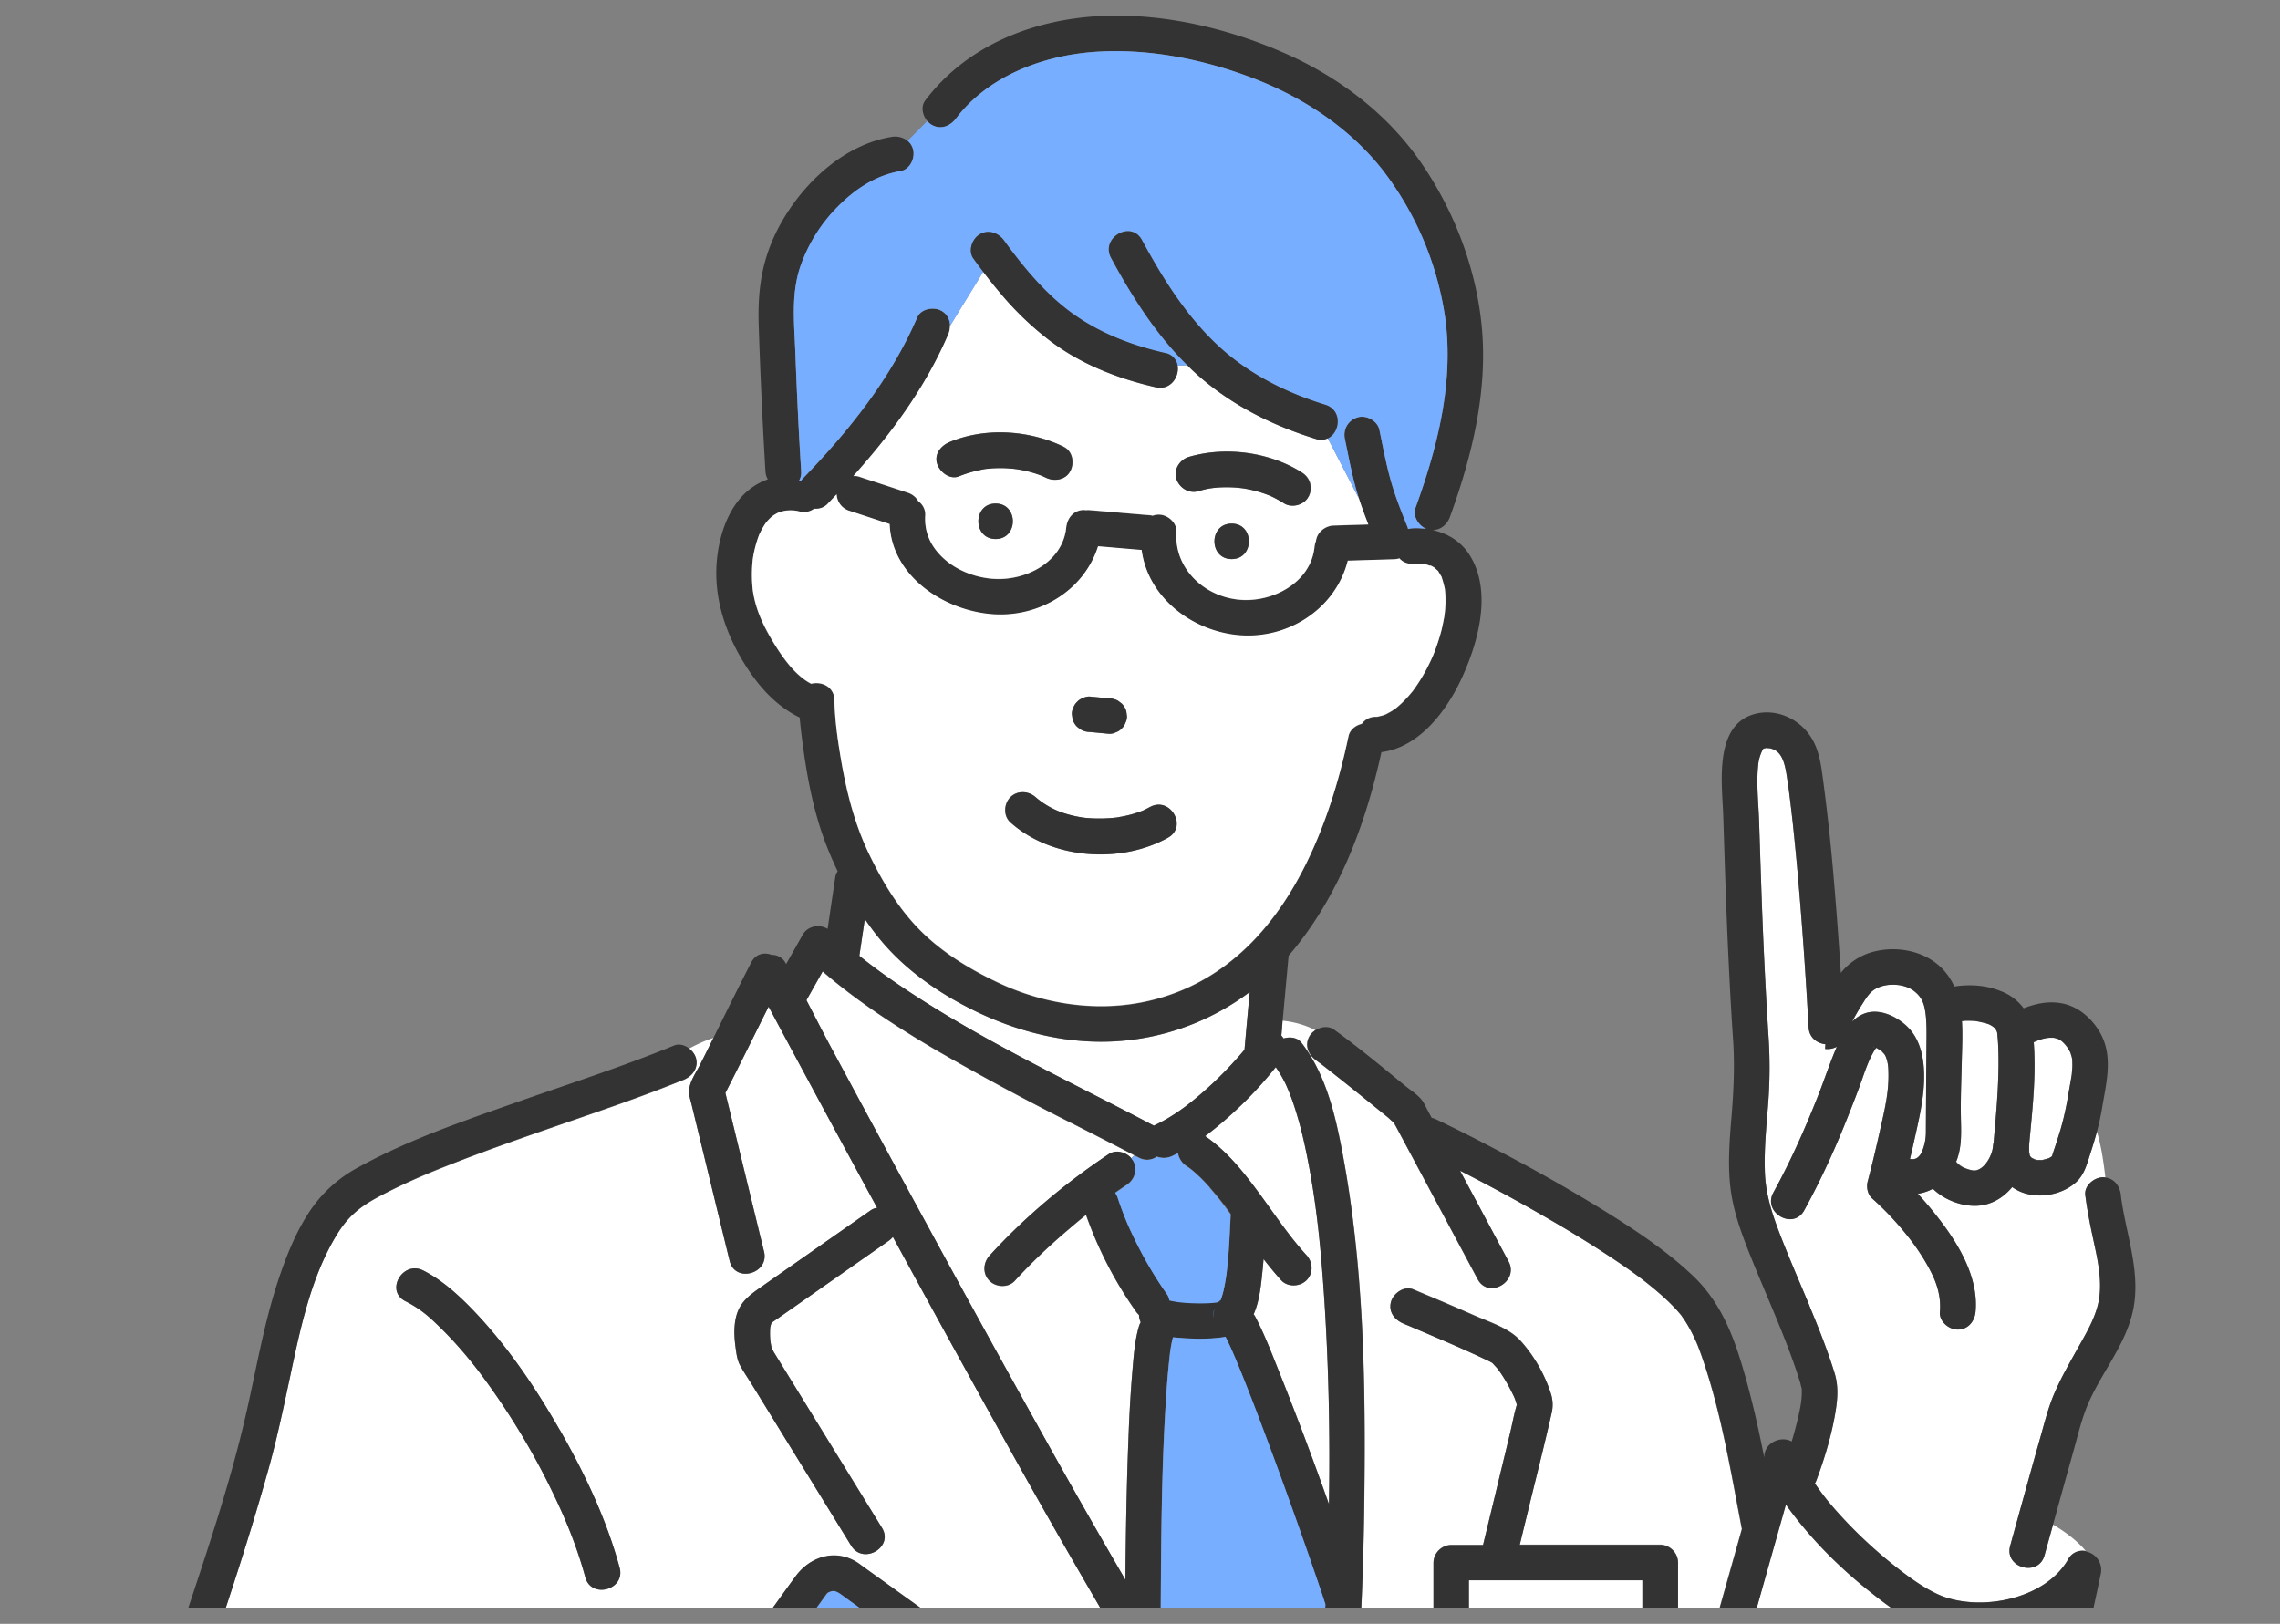 <svg xmlns="http://www.w3.org/2000/svg" width="73" height="52" fill="none"><rect width="100%" height="100%" fill="#808080" stroke="none"/><g clip-path="url(#a)"><path fill="#fff" d="m40.88 34.22-.032-.046c-.416.52-.872 1.01-1.366 1.46a11.4 11.4 0 0 1-.895.748c.701.482 1.226 1.147 1.726 1.824.521.707.957 1.374 1.519 1.988.207.227.226.577 0 .804-.21.21-.6.227-.809 0a11.462 11.462 0 0 1-.566-.68c-.009.112-.018.224-.03.335-.047.447-.09.99-.287 1.433.016.023.034.046.05.075.267.507.477 1.045.69 1.577a120.052 120.052 0 0 1 1.671 4.43 79.385 79.385 0 0 0-.148-6.552c-.108-1.62-.247-3.087-.562-4.637a13.115 13.115 0 0 0-.47-1.762 5.734 5.734 0 0 0-.128-.33l-.05-.113c-.023-.048-.046-.098-.071-.146a3.666 3.666 0 0 0-.242-.411v.002ZM36.969 36.035a5.404 5.404 0 0 0 1.004-.616c.005-.002.069-.052.078-.06.06-.047.119-.092.178-.14a11.97 11.97 0 0 0 1.279-1.218c.116-.125.228-.254.337-.386l.035-.386c.043-.486.089-.972.132-1.46a7.917 7.917 0 0 1-3.742 1.526c-1.904.247-3.785-.227-5.459-1.127-.93-.497-1.808-1.136-2.502-1.93a8.56 8.56 0 0 1-.619-.807c-.06.393-.117.788-.176 1.181.352.282.715.55 1.087.806 2.626 1.809 5.53 3.151 8.345 4.633.007-.005.014-.012.023-.014v-.002ZM40.851 34.171l.014.018-.014-.02v.002ZM61.066 32.87c.342.329.481.785.525 1.244.077.818-.137 1.67-.313 2.463-.039.177-.082.354-.123.534a.452.452 0 0 0 .146 0l.048-.016a.277.277 0 0 0 .054-.034.464.464 0 0 0 .08-.084c.032-.041.09-.17.121-.289a1.66 1.66 0 0 0 .06-.461c.004-.895.011-1.79.018-2.685.002-.398.02-.873-.053-1.238a.856.856 0 0 0-.33-.561c-.28-.228-.784-.282-1.156-.125-.249.104-.354.279-.525.55a8.629 8.629 0 0 0-.313.545c.14-.139.304-.246.505-.294.445-.104.943.148 1.258.45h-.002ZM48.6 44.852c-.017 0-.019.027-.017.063v-.004s.014-.06.016-.06ZM34.284 35.958a85.745 85.745 0 0 1-3.802-2.034c-.228-.131-.456-.26-.685-.395-1.203-.718-2.395-1.497-3.459-2.415l-.479.85-.034.061-.007.012c.272.517.536 1.04.81 1.551 1.007 1.874 2.019 3.744 3.037 5.611a719.748 719.748 0 0 0 3.655 6.636c.89 1.595 1.788 3.185 2.71 4.762.016-1.502.04-3.004.099-4.505.027-.714.061-1.43.123-2.14.041-.486.073-1 .212-1.47a.595.595 0 0 1 .057-.134.585.585 0 0 1-.054-.234c-.032-.032-.064-.064-.09-.1a12.661 12.661 0 0 1-1.607-3.106c-.176.144-.356.291-.543.453-.61.52-1.199 1.067-1.738 1.66-.207.23-.598.21-.808 0-.226-.225-.208-.575 0-.804 1.116-1.229 2.432-2.328 3.813-3.25.228-.153.55-.071.724.126l.095-.095c-.675-.354-1.356-.697-2.036-1.045l.007.005ZM62.803 37.347c.125.073.335.139.427.13.299-.023.554-.464.58-.773a.55.55 0 0 1 .02-.12c.089-1.007.187-2.02.15-3.03a5.991 5.991 0 0 0-.022-.353c-.014-.136.004-.095-.039-.215.025.07-.018-.032-.03-.048-.009-.01-.009-.014-.009-.014a.726.726 0 0 0-.21-.134c-.066-.03-.374-.1-.45-.104a2.74 2.74 0 0 0-.306-.005l-.093.007h-.005c.028.427.005.865-.004 1.272-.014.597-.04 1.193-.03 1.79.007.452.037.898-.11 1.334-.011.036-.027.07-.04.104.002.007.006.011.01.02.03.041.097.094.16.132v.007ZM64.987 36.977v.01l.018.031c.002.007.011.018.02.03.01.006.021.018.035.03.02.006.06.026.077.038.03.009.064.018.073.022.007 0 .01.003.014.005h.005c.045-.002.093 0 .139 0h.023c.068-.018.137-.036.203-.057a.643.643 0 0 0 .103-.061c.007-.018.016-.036.018-.046.032-.106.07-.213.105-.32.057-.177.114-.354.167-.534.107-.37.178-.74.244-1.12.03-.18.064-.356.094-.536l.013-.09v-.005s0-.012.003-.023c.006-.066.013-.13.016-.195.002-.07 0-.143-.003-.214v-.014c-.007-.029-.011-.06-.02-.09-.007-.025-.037-.116-.041-.134-.012-.016-.057-.103-.073-.132a.922.922 0 0 0-.12-.155c-.029-.03-.058-.061-.09-.088l-.03-.018c-.025-.016-.05-.028-.076-.044l-.01-.006h-.006c-.022-.01-.105-.028-.116-.035a1.207 1.207 0 0 0-.598.119c-.018.009-.039.013-.057.02.084 1.077-.044 2.181-.144 3.258 0 .011.002.023 0 .034-.005.077 0 .152-.002.227v.005c.007.022.018.059.02.08l-.004.008ZM65.695 37.032v-.005c-.022.018-.02.025 0 .005ZM65.593 37.088c-.055.016-.037.016 0 0Z"/><path fill="#fff" d="m41.053 32.886.007.007-.007-.007c-.009.09-.015.182-.025.27.028.03.05.062.071.096.201-.062.44-.034.57.134.811 1.038 1.113 2.421 1.346 3.69.639 3.473.71 7.066.673 10.588a104.371 104.371 0 0 1-.123 4.3l.05.12-.068.225a46.395 46.395 0 0 1-.528 4.944c-.05.304-.429.47-.703.397a.523.523 0 0 1-.31-.227l-.281.934L38.59 55.2c-.18.275-.575.418-.875.116-.047-.05-.093-.102-.139-.154-.883-1.07-1.56-2.338-2.26-3.526a287.065 287.065 0 0 1-3.407-5.986 778.862 778.862 0 0 1-3.32-6.04.704.704 0 0 1-.134.124l-2.427 1.7-1.153.806a8.136 8.136 0 0 1-.148.102c-.005.002-.012.012-.023.02v.005s-.02.037-.039.127c0 .007 0 .01-.002.014v.011c-.005.041-.005.08-.007.12 0 .071 0 .14.004.21.003.047.01.095.014.145l.005.02.025.137c0 .007.002.011.004.018.028.043.058.11.071.132l.591.96c.957 1.555 1.914 3.109 2.87 4.665.386.624-.602 1.195-.986.572l-1.356-2.203-1.802-2.926c-.134-.218-.285-.432-.404-.657a1.384 1.384 0 0 1-.125-.466c-.057-.374-.087-.765.018-1.136.13-.456.47-.676.831-.929.436-.306.875-.61 1.31-.917.72-.502 1.437-1.007 2.156-1.509a.455.455 0 0 1 .203-.077c-.909-1.674-1.815-3.349-2.717-5.027l-.758-1.416c-.463.92-.913 1.847-1.383 2.765l.11.45c.376 1.542.75 3.087 1.127 4.63.174.71-.927 1.01-1.1.302l-.3-1.23-.922-3.79c-.023-.094-.05-.185-.068-.278-.069-.352.185-.686.34-.988.098-.196.196-.389.292-.584.046-.09.091-.184.137-.275-.288.091-.546.214-.79.346.107.079.192.19.224.306.089.323-.114.582-.4.7-.066.027-.132.05-.198.077-.678.273-1.368.525-2.057.768-1.797.634-3.608 1.227-5.38 1.93-.733.294-1.463.607-2.157.984-.61.332-.97.643-1.329 1.239-.804 1.335-1.142 2.948-1.463 4.466-.215 1.015-.427 2.026-.708 3.028-.692 2.474-1.519 4.911-2.347 7.342a596.54 596.54 0 0 1-2.989 8.508c-.774 2.16-1.56 4.316-2.333 6.479-.302.84-.672 1.697-.692 2.596-.041 1.75.97 3.326 2.135 4.555.123.132.246.264.383.382l.092.073a15.802 15.802 0 0 0 .774.534c.753.492 1.522.958 2.292 1.42a317.386 317.386 0 0 0 6.438 3.73 835.874 835.874 0 0 0 8.516 4.761l.48-.875c1.091-1.985 2.185-3.97 3.276-5.956l1.786-3.244c-.405-.239-.81-.48-1.215-.718l-7.347-4.346c-1.537-.908-3.071-1.817-4.608-2.724-.278-.165-.342-.502-.205-.776.272-.539.543-1.08.813-1.618 1.173-2.33 2.345-4.664 3.518-6.995l2.226-4.425a.478.478 0 0 1 .534-.28c.343.062.658.441.45.852l-.813 1.618-.653 1.3 2.338-3.224 3.39-4.675c.218-.298.43-.598.65-.895.438-.593 1.191-.861 1.876-.491.105.057.2.132.297.202 1.406 1.011 2.813 2.02 4.22 3.03.2.146.4.289.604.434.096-.14.194-.29.313-.402a.849.849 0 0 1 1.034-.077c.633.404 1.23.884 1.84 1.322 2.229 1.6 4.457 3.199 6.685 4.8l1 .718c.318.227.663.443.665.89 0 .305-.158.494-.322.72-.014.02-.025.037-.039.055.738.53 1.475 1.059 2.212 1.59 1.021.734 2.055 1.452 3.064 2.202.63.466.832 1.302.377 1.967-.066.096-.137.189-.205.282l-1.02 1.406c-1.3 1.79-2.6 3.58-3.896 5.37-1.573 2.17-3.146 4.34-4.721 6.509.417.234.87.4 1.363.438.536.044 1.093.062 1.586.298.52.248.968.788 1.01 1.37.09 1.25-1.254 1.851-2.302 1.949-.299.027-.589.02-.877-.007.345.266.694.525 1.035.798.477.379 1.048.84 1.082 1.497.036.654-.301 1.349-.815 1.747-.505.39-1.11.418-1.69.2l-.073-.032c.053.463-.075.954-.338 1.351a2.124 2.124 0 0 1-1.554.916c.141.525.025 1.09-.32 1.574-.491.686-1.187.861-1.907.786.071.368.003.748-.21 1.116-.075.13-.164.245-.267.35H53.54v-.035c-.055-.881-.06-1.77-.089-2.653a99175.69 99175.69 0 0 1-.575-16.927 661.05 661.05 0 0 1-.073-2.17.5.5 0 0 1 .408-.53c-1.233-.762-2.141-1.957-2.33-3.551-.037-.307.29-.568.57-.568.048 0 .094.007.135.018.253.061.404.29.436.55a3.892 3.892 0 0 0 .144.623c.08.247.11.32.242.556.221.4.408.631.76.95.199.179.262.226.477.367.187.123.384.234.584.334.354.175.788.323 1.245.423 1.436.32 3.24.102 4.356-.825.872-.725 1.35-1.758 1.67-2.821.41-1.363.673-2.774 1.008-4.158 1.062-4.368 2.277-8.7 3.26-13.085-.353.191-.732.334-1.118.432-.886.225-1.893.254-2.76-.066-.786-.29-1.475-.809-2.12-1.329a14.301 14.301 0 0 1-2.015-1.965 10.772 10.772 0 0 1-.58-.75c-.018.062-.034.123-.053.184l-2.285 8.104a.53.53 0 0 1-.276.345c-.384.186-.975-.114-.825-.648l.325-1.151 1.705-6.05c-.354-1.824-.655-3.7-1.262-5.464a12.59 12.59 0 0 0-.151-.41l-.03-.073-.004-.012c-.023-.05-.044-.1-.069-.15a4.472 4.472 0 0 0-.324-.588c-.028-.043-.057-.084-.087-.127v-.005c-.014-.013-.023-.025-.034-.038a6.432 6.432 0 0 0-.201-.225 7.52 7.52 0 0 0-.537-.505 13.72 13.72 0 0 0-1.365-1.017c-.543-.366-1.1-.714-1.664-1.048a59.32 59.32 0 0 0-3.297-1.812l1.552 2.903c.345.645-.641 1.22-.986.572l-.65-1.215-1.969-3.68c-.023-.043-.05-.087-.073-.132-.066-.04-.137-.12-.19-.161a56.48 56.48 0 0 0-.394-.32 93.913 93.913 0 0 0-1.576-1.26c-.004-.004-.082-.06-.084-.065l-.062-.048a8.844 8.844 0 0 0-.178-.131c-.251-.18-.374-.491-.205-.777a.57.57 0 0 1 .19-.187 2.998 2.998 0 0 0-1.056-.302c-.007.068-.011.136-.018.205l.011-.005Zm-22.315 17.62a14.587 14.587 0 0 0-.831-2.26 23.12 23.12 0 0 0-2.422-4.12 13.273 13.273 0 0 0-1.316-1.54c-.408-.404-.691-.665-1.194-.92-.655-.334-.077-1.313.576-.981.591.3 1.107.765 1.564 1.238 1.107 1.145 2.018 2.492 2.806 3.869.794 1.388 1.497 2.867 1.915 4.414.192.708-.91 1.006-1.1.302l.002-.003Zm25.76 11.301c.005-.013.008-.03.012-.043.206-.96.464-1.915.694-2.871l1.327-5.484c.043-.177.087-.355.128-.532h-.192a.579.579 0 0 1-.571-.568v-2.271c0-.307.263-.568.57-.568h1.017l.388-1.604c.157-.657.317-1.311.475-1.968.073-.302.128-.62.219-.92-.014-.038-.023-.08-.036-.118-.046-.132-.062-.156-.13-.295a4.745 4.745 0 0 0-.464-.756c-.01-.012-.094-.098-.123-.137l-.037-.036c-.087-.052-.18-.093-.274-.137a50.31 50.31 0 0 0-1.678-.745l-.706-.3-.02-.008h-.002l-.09-.04-.068-.029c-.285-.118-.488-.37-.4-.7.076-.267.418-.515.704-.397l.395.166c.525.22 1.048.443 1.568.672.491.216 1.099.4 1.47.802.43.466.782 1.082.976 1.684.068.213.08.415.032.629-.242 1.068-.514 2.129-.772 3.192-.085.345-.167.69-.251 1.036h4.495c.308 0 .571.26.571.568V52.3a.52.52 0 0 1-.155.386c-.003.005-.007.007-.012.012l-.02.018a.53.53 0 0 1-.386.152h-5.32l-.315 1.302c-.44 1.824-.881 3.648-1.324 5.472-.199.818-.395 1.638-.594 2.456-.171.711-1.271.41-1.1-.302v.011Z"/><path fill="#fff" d="M65.734 48.826c-.09.327-.183.652-.272.98-.194.706-1.295.404-1.1-.303.123-.452.248-.904.374-1.356.194-.704.39-1.41.591-2.115.135-.475.254-.96.45-1.415.11-.257.237-.507.368-.752.162-.302.33-.598.497-.898.24-.429.482-.872.564-1.36.082-.493 0-1.036-.1-1.522-.025-.123-.053-.246-.078-.368a16.324 16.324 0 0 1-.262-1.45c-.037-.306.292-.568.57-.568.026 0 .05.005.073.007-.059-.49-.125-.979-.271-1.47-.062.23-.13.46-.206.687-.11.338-.187.683-.46.93-.421.385-1.09.519-1.633.36a1.372 1.372 0 0 1-.414-.202c-.294.354-.703.6-1.196.6-.47 0-.993-.203-1.343-.546-.148.08-.31.134-.481.16.246.267.48.547.698.833.633.822 1.25 1.872 1.149 2.946-.03.307-.238.568-.571.568-.288 0-.6-.261-.57-.568.01-.127.008-.252-.003-.374a2.464 2.464 0 0 0-.251-.837 6.643 6.643 0 0 0-.733-1.154 9.648 9.648 0 0 0-1.178-1.26c-.15-.134-.197-.366-.146-.552.137-.516.26-1.036.376-1.556.16-.716.309-1.289.286-1.968a1.266 1.266 0 0 0-.085-.47.515.515 0 0 0-.061-.105c.034.053-.067-.072-.1-.1.043.037-.094-.05-.126-.07-.005 0-.012-.005-.02-.007-.01.012-.017.023-.033.048-.228.357-.35.781-.493 1.174-.158.432-.329.861-.502 1.286a25.567 25.567 0 0 1-1.277 2.699c-.354.643-1.34.068-.986-.573.573-1.04 1.048-2.119 1.48-3.225l.114-.305c.141-.381.276-.768.438-1.14a.629.629 0 0 1-.374.07l.009-.15c-.265-.025-.52-.204-.54-.543-.09-1.67-.207-3.339-.355-5.004a90.231 90.231 0 0 0-.156-1.577c-.03-.263-.059-.53-.093-.793-.03-.231-.037-.286-.073-.534-.06-.4-.119-.892-.491-1.006-.082-.025-.062-.018-.15-.025-.27-.02.086.012-.117.01.032 0-.025.026-.012.002a1.283 1.283 0 0 0-.162.481c-.075.618.005 1.265.025 1.886.023.733.046 1.467.073 2.199.055 1.558.128 3.114.229 4.67.048.736.043 1.454-.016 2.19-.057.72-.13 1.445-.1 2.17.03.734.26 1.392.524 2.072.286.733.601 1.456.902 2.183v.007c.297.708.583 1.426.809 2.16.139.452.084.91 0 1.37a12.146 12.146 0 0 1-.583 2.038.605.605 0 0 1-.052.109c.205.306.43.588.676.867.57.648 1.205 1.243 1.883 1.78.475.376 1.09.824 1.624 1.001 1.292.43 3.212.018 3.922-1.21a.515.515 0 0 1 .57-.269c-.278-.334-.668-.62-1.05-.847v.004ZM24.709 43.17c.022.05.025.109 0 0Z"/><path fill="#fff" d="M65.716 37.007c.032-.043.019-.028 0-.005v.005ZM66.003 33.335c.018.014.052.034 0 0Z"/><path fill="#333" d="M66.784 49.673c.338.403.511.875.304 1.395.208-.52.034-.99-.304-1.395a.513.513 0 0 0-.57.269c-.71 1.229-2.633 1.64-3.923 1.21-.534-.177-1.149-.624-1.623-1.001a14.796 14.796 0 0 1-1.884-1.78 7.977 7.977 0 0 1-.676-.867.596.596 0 0 0 .053-.109c.244-.659.456-1.345.582-2.038.082-.459.137-.915 0-1.37-.224-.736-.512-1.451-.804-2.16v-.007c-.303-.727-.62-1.45-.906-2.183-.265-.68-.496-1.338-.525-2.072-.03-.724.043-1.447.1-2.17.057-.735.064-1.453.016-2.19-.1-1.555-.174-3.111-.228-4.67-.025-.734-.05-1.467-.073-2.199-.019-.618-.099-1.267-.025-1.885.018-.148.075-.339.162-.482-.016.025.043-.002.011-.002.203.002-.153-.03.117-.01.089.007.068 0 .15.026.372.113.43.608.491 1.006.037.248.046.302.073.534.034.263.064.53.094.793.057.524.107 1.052.155 1.576.148 1.665.265 3.335.356 5.005.019.336.274.516.539.543l-.01.15a.629.629 0 0 0 .375-.07c-.162.374-.297.758-.438 1.14-.037.102-.075.204-.114.304-.432 1.104-.907 2.183-1.48 3.226-.354.64.633 1.215.987.572.481-.874.9-1.776 1.276-2.698.173-.428.342-.855.502-1.286.144-.393.267-.818.493-1.175.016-.025.026-.036.032-.047.01.002.016.007.02.007.03.02.17.106.127.07.034.027.134.152.1.1.043.063.057.09.062.104.066.164.08.305.084.47.023.68-.126 1.252-.285 1.968-.117.52-.24 1.04-.377 1.556-.05.189-.005.42.146.552.43.38.824.811 1.178 1.26.254.324.537.75.733 1.155.133.273.221.547.251.836.012.123.014.245.003.375-.03.306.283.568.57.568.334 0 .541-.262.571-.568.1-1.077-.516-2.124-1.148-2.947a12.07 12.07 0 0 0-.699-.833c.171-.025.333-.08.482-.16.349.344.874.546 1.342.546.493 0 .902-.243 1.197-.6.12.086.258.157.413.202.543.16 1.21.025 1.632-.359.272-.247.352-.595.462-.931.072-.227.143-.457.205-.686-.016-.055-.032-.11-.05-.164.018.055.034.11.05.164.064-.243.121-.489.162-.739.133-.82.377-1.674-.068-2.446-.252-.436-.67-.809-1.174-.918-.438-.095-.86-.009-1.265.15a1.625 1.625 0 0 0-.742-.554c-.463-.187-.986-.22-1.48-.143a1.956 1.956 0 0 0-.319-.5c-.532-.607-1.418-.807-2.187-.634a1.98 1.98 0 0 0-1.126.697c-.062-.94-.13-1.88-.21-2.821a65.63 65.63 0 0 0-.347-3.271c-.07-.518-.123-1.059-.43-1.504-.387-.564-1.109-.88-1.785-.69-1.312.363-1.025 2.27-.993 3.264.05 1.576.098 3.153.176 4.73.039.817.084 1.635.14 2.45.052.8.018 1.58-.046 2.38-.062.746-.126 1.503-.05 2.253.08.786.344 1.504.634 2.233.338.847.708 1.68 1.046 2.528.169.423.329.85.473 1.284.031.1.066.2.095.3 0 .006.04.175.044.168.004.077.004.152 0 .23-.012.23-.046.399-.11.68-.06.266-.132.53-.21.793-.342-.195-.888.04-.877.5h-.004c-.21-1.043-.443-2.083-.758-3.098-.313-1.014-.733-1.952-1.51-2.695-.899-.86-1.972-1.553-3.031-2.206a53.807 53.807 0 0 0-3.352-1.885 54.524 54.524 0 0 0-1.86-.936.722.722 0 0 0-.136-.045c-.04-.078-.082-.153-.123-.23-.05-.095-.096-.195-.153-.286-.128-.2-.37-.345-.55-.493-.756-.616-1.507-1.245-2.297-1.815-.249-.18-.637-.043-.78.204-.17.286-.046.598.205.777.06.043.118.086.178.132l.062.048c.004.004.08.061.084.066.178.138.354.277.53.418.349.279.698.558 1.045.84l.395.32c.053.044.124.123.19.162.023.045.048.088.073.131.655 1.227 1.313 2.454 1.968 3.68l.65 1.216c.345.645 1.332.073.987-.572-.518-.968-1.034-1.936-1.553-2.904 1.12.57 2.22 1.175 3.297 1.813.564.334 1.121.682 1.665 1.047.523.352.92.636 1.365 1.018.187.16.368.325.537.504.068.073.137.148.2.225.012.012.021.025.03.039v.005c.032.043.062.084.091.127.124.188.229.386.325.588l.068.15.005.011c.009.025.02.048.03.073.052.136.105.273.15.411.608 1.763.909 3.637 1.263 5.464l-1.706 6.05c-.107.383-.217.767-.324 1.151-.15.532.44.834.824.648a.524.524 0 0 0 .276-.346c.763-2.7 1.523-5.402 2.286-8.103l.052-.184c.183.261.382.511.58.75.6.72 1.286 1.374 2.016 1.965.646.52 1.334 1.04 2.12 1.329.867.32 1.874.288 2.76.066.383-.098.764-.241 1.118-.432-.984 4.387-2.199 8.716-3.26 13.085-.336 1.383-.598 2.794-1.01 4.157-.319 1.064-.796 2.097-1.668 2.822-1.117.929-2.918 1.145-4.356.824a5.775 5.775 0 0 1-1.245-.422 5.311 5.311 0 0 1-.584-.334 3.009 3.009 0 0 1-.478-.368 3.221 3.221 0 0 1-.76-.95 2.439 2.439 0 0 1-.242-.556 3.55 3.55 0 0 1-.144-.623c-.032-.26-.182-.49-.436-.55a.52.52 0 0 0-.134-.018c-.281 0-.608.262-.571.568.19 1.595 1.1 2.79 2.33 3.551a.5.5 0 0 0-.408.532c.025.722.05 1.444.073 2.17l.178 5.206.213 6.27.185 5.45c.03.883.034 1.772.089 2.653v.039c.02.634.883.718 1.093.25l-.118-.732.118.732a.57.57 0 0 0 .048-.25v-.005c-.025-.722-.05-1.442-.073-2.165l-.178-5.207-.212-6.27-.185-5.45c-.03-.883-.034-1.771-.09-2.653v-.038a.595.595 0 0 0-.027-.16c1.756.789 3.948.812 5.68-.018 2.373-1.135 2.99-3.768 3.528-6.104.715-3.098 1.526-6.174 2.315-9.255.651-2.54 1.281-5.084 1.816-7.65a.6.6 0 0 0-.473-.705l-.007-.012Zm-1.192-12.585c-.055.016-.036.016 0 0Zm.103-.057c-.02.023-.023.016 0-.004v.004Zm.02-.025v-.004c.021-.023.032-.039 0 .004Zm.635-3.085c0-.047 0-.025 0 0Zm-.347-.583c.019.013.053.034 0 0Zm-1.036 3.555c0-.077-.003-.152.002-.227v-.034c.1-1.075.228-2.181.144-3.258l.057-.02c.167-.075.377-.14.598-.119.014.007.096.025.117.032h.004l.011.01c.026.013.05.026.076.042l.03.019a1.098 1.098 0 0 1 .283.374c.004.019.036.107.04.134.008.03.014.062.019.091v.014c0 .07.005.143.002.213-.002.066-.009.132-.016.196v.027l-.013.091c-.03.18-.062.359-.094.536a9.41 9.41 0 0 1-.244 1.12c-.053.18-.11.357-.167.534-.034.107-.073.211-.105.32-.002.01-.011.028-.018.046-.023.013-.044.03-.067.043l-.036.018c-.069.018-.137.036-.203.057h-.023c-.046 0-.094-.005-.14 0h-.004c-.004 0-.007-.002-.014-.005-.011-.002-.043-.013-.073-.023a.623.623 0 0 0-.077-.038c-.014-.011-.025-.023-.034-.03-.01-.011-.017-.025-.021-.03l-.016-.031v-.01a1.022 1.022 0 0 0-.02-.079v-.004l.002-.01Zm-2.295.2c.149-.439.117-.884.11-1.334-.01-.597.016-1.192.03-1.79.009-.407.031-.843.004-1.27h.005a1.44 1.44 0 0 0 .093-.009c.103-.004.203 0 .306.005.075.004.384.075.45.104.1.046.144.08.18.11l.03.024s0 .005.009.014c.011.016.057.118.03.047.043.12.025.08.039.216.011.118.018.234.022.352.037 1.01-.061 2.025-.15 3.03a1.04 1.04 0 0 0-.02.121c-.024.307-.28.748-.58.773-.092.007-.304-.057-.428-.13a.606.606 0 0 1-.16-.132.063.063 0 0 1-.011-.02l.041-.105v-.006Zm-2.671-3.56s.004 0 .011.005c-.032.004-.013-.04-.011-.005Zm-.386-1.36c.169-.271.276-.446.525-.55.372-.157.877-.103 1.155.124.192.157.281.307.331.562.074.365.055.84.053 1.238-.007.895-.014 1.792-.018 2.685 0 .168-.014.297-.06.46a1.132 1.132 0 0 1-.12.29c-.049.06-.074.077-.08.084-.017.013-.035.022-.055.033-.005 0-.03.012-.048.016a.394.394 0 0 1-.147 0c.042-.177.085-.354.124-.533.176-.793.392-1.645.313-2.463-.044-.459-.183-.916-.526-1.245-.315-.302-.81-.554-1.258-.45-.2.048-.365.155-.504.293.098-.186.2-.368.313-.545h.002Z"/><path fill="#333" d="M67.906 38.267c-.034-.282-.208-.525-.498-.561.098.818.18 1.638.592 2.456-.411-.818-.494-1.638-.592-2.456-.025-.002-.048-.007-.073-.007-.278 0-.607.262-.57.568.059.49.16.968.262 1.45l.078.367c.1.487.182 1.032.1 1.523-.08.49-.324.933-.564 1.36-.167.3-.338.596-.498.898a9.133 9.133 0 0 0-.367.752c-.197.454-.315.94-.45 1.415-.2.704-.395 1.408-.591 2.115l-.375 1.356c-.194.707.909 1.009 1.1.302.09-.327.183-.654.272-.979.21-.76.42-1.524.635-2.285.13-.46.24-.934.406-1.38.395-1.053 1.186-1.928 1.48-3.025.352-1.306-.192-2.583-.35-3.869h.003Z"/><path fill="#fff" d="M60.013 33.536 60 33.53c0-.034-.02.007.012.005Z"/><path fill="#77AEFF" d="m27.658 77.457-.084.154c.278.146.559.289.84.43.669.331 1.171.581 1.84.793.126.04.253.07.384.102a.783.783 0 0 0 .038.009c.037 0 .074.007.11.004.516-.004 1.057-.215 1.534-.395.44-.166.88-.373 1.347-.452.477-.08.955-.055 1.43.027.525.091 1.043.289 1.504.555.537.309.961.731 1.4 1.158.173.168.354.334.54.495.718-.988 1.435-1.978 2.154-2.966l4.671-6.44 2.72-3.751.223-.307.032-.043c.098-.157.085-.212.02-.373l-.01-.02h-.003c-.306-.246-.637-.46-.954-.686l-4.404-3.163c-.14.194-.281.389-.423.582-.265.363-.63.556-1.048.413a.454.454 0 0 1-.157-.066.588.588 0 0 1-.126-.09l-5.64-4.05-3.093-2.223-.836-.6-.132-.095c-.384-.284-.512-.76-.24-1.174.162-.248.336-.489.514-.727-1.055-.757-2.108-1.513-3.162-2.272l-1.537-1.104c-.075-.055-.148-.111-.224-.161-.139-.091-.219-.096-.367-.025a.27.27 0 0 0-.048.045l-.03.041c-.714.99-1.434 1.979-2.15 2.967l-4.389 6.05-3.966 5.468-1.664 3.312 1.233.729 7.347 4.346c1.534.909 3.07 1.817 4.607 2.724a.577.577 0 0 1 .206.776l-.007.003Z"/><path fill="#333" d="M48.93 65.46c-1.008-.747-2.043-1.468-3.063-2.201l-2.213-1.59c.014-.019.025-.037.04-.055.163-.227.323-.416.321-.72-.002-.448-.347-.664-.664-.89l-1-.719c-2.229-1.599-4.457-3.198-6.685-4.8-.61-.438-1.206-.917-1.84-1.322a.842.842 0 0 0-1.035.077c-.119.11-.22.262-.313.402-.2-.145-.402-.288-.605-.434l-4.22-3.03c-.095-.07-.19-.145-.296-.202-.685-.368-1.438-.102-1.877.49-.219.296-.433.598-.648.896l-3.39 4.675-2.338 3.223.652-1.299c.272-.538.544-1.08.813-1.617.206-.412-.107-.791-.45-.852a.477.477 0 0 0-.534.279l-2.226 4.425-3.518 6.995c-.272.538-.543 1.08-.813 1.617-.14.275-.075.611.206.777 1.536.91 3.07 1.818 4.607 2.724l7.347 4.346c.404.239.81.48 1.215.718l-1.786 3.244c-1.091 1.985-2.185 3.97-3.276 5.956l-.48.875a793.914 793.914 0 0 1-8.516-4.762 316.916 316.916 0 0 1-6.438-3.73 67.363 67.363 0 0 1-2.292-1.42 15.802 15.802 0 0 1-.774-.533l-.092-.073a5.06 5.06 0 0 1-.383-.382C1.2 75.317.19 73.743.23 71.993c.02-.901.393-1.758.692-2.596.774-2.16 1.56-4.319 2.333-6.48a577.58 577.58 0 0 0 2.989-8.507c.829-2.43 1.655-4.868 2.347-7.342.28-1.002.49-2.01.708-3.028.322-1.518.66-3.13 1.463-4.466.359-.596.72-.907 1.329-1.238a19.628 19.628 0 0 1 2.158-.984c1.769-.704 3.582-1.297 5.379-1.931.69-.243 1.379-.495 2.057-.768.066-.027.132-.05.198-.077.286-.116.489-.377.4-.7a.6.6 0 0 0-.224-.306c-.527.288-.993.638-1.539.91.546-.27 1.01-.622 1.54-.91-.14-.105-.318-.155-.478-.09-1.671.687-3.4 1.237-5.103 1.839-1.696.597-3.438 1.195-5.016 2.067a4.288 4.288 0 0 0-1.578 1.45c-.442.679-.744 1.453-.995 2.219-.461 1.413-.699 2.876-1.034 4.318-.516 2.229-1.263 4.412-1.982 6.582a425.584 425.584 0 0 1-2.98 8.605c-.872 2.451-1.758 4.898-2.639 7.344-.262.725-.525 1.45-.778 2.179-.238.654-.39 1.313-.395 2.004-.005 1 .28 1.974.726 2.862.401.804.95 1.536 1.552 2.201.267.298.537.566.854.807.537.404 1.112.76 1.683 1.115.214.134.431.264.646.395-.187.584.041 1.216.557 1.6l.244.177 1.61 1.156 4.587 3.292c-.076 2.637-.149 5.275-.224 7.912-.011.377-.02.752-.032 1.13-.01.329.217.508.473.54l-.026-1.293.026 1.293c.308.039.657-.14.669-.54.075-2.643.15-5.282.223-7.924l.01-.316.493.354 7.393 5.31c1.481 1.065 2.965 2.128 4.447 3.193l.81.582c.256.184.512.368.768.55.69.447 1.509.204 1.975-.423.073-.098.143-.198.214-.297.1-.137.199-.275.3-.412l.74-1.02.033-.047c.818.354 1.646.65 2.439 1.067.016.01.034.016.05.025.505.27 1.064.53 1.648.516a1.77 1.77 0 0 0 1.22-.54 1.82 1.82 0 0 0 .267-.35c.212-.369.278-.748.21-1.116.719.075 1.415-.1 1.906-.786.347-.484.461-1.05.32-1.574a2.117 2.117 0 0 0 1.555-.916c.262-.397.39-.888.338-1.352l.073.032c.58.22 1.185.191 1.69-.2.515-.397.85-1.095.814-1.746-.036-.655-.605-1.118-1.082-1.498-.34-.27-.69-.531-1.034-.797.288.027.577.034.877.007 1.047-.098 2.392-.7 2.301-1.95-.043-.58-.49-1.121-1.01-1.37-.492-.235-1.05-.254-1.586-.297a3.307 3.307 0 0 1-1.363-.438c1.573-2.17 3.146-4.34 4.721-6.509 1.3-1.79 2.599-3.58 3.896-5.37l1.02-1.406c.069-.093.14-.186.206-.282.454-.665.253-1.501-.377-1.967l-.002-.007Zm-.584.975c-.043-.037-.025-.046 0 0Zm-5.297-5.25c-.139-.057-.21-.119-.242-.175.069.047.137.11.21.15.012.006.02.018.032.022v.002Zm-.192-.35c-.025.027-.05.056-.073.086.007-.136.199-.218.073-.086ZM32.503 55.55c.302-.414.6-.83.902-1.243a.775.775 0 0 1-.183-.18c.007.007.019.012.026.019.048.05.12.088.18.13.046-.062.091-.126.137-.187.018-.025.043-.05.057-.077.07-.141.085.309-.096.334l.772.554 6.283 4.512c.724.518 1.445 1.038 2.17 1.556-.129.163-.238.35-.355.51-.194.269-.388.537-.584.805l-.076.105-4.223-3.033c-1.7-1.22-3.4-2.44-5.099-3.662.032-.048.062-.098.094-.141l-.005-.002Zm9.18 6.901-.008.012c-.032 0-.064 0-.094.004a.232.232 0 0 1 .103-.016Zm-13.842 32.64-.251.346a2.543 2.543 0 0 1-.037.05c-.013.013-.027.027-.034.031-.16.064-.219.082-.374-.02-.982-.707-1.966-1.41-2.948-2.117l-6.632-4.762-7.147-5.132c-1.395-1.001-2.792-2.003-4.187-3.007 1.217.72 2.443 1.426 3.671 2.128a861.75 861.75 0 0 0 10.697 6l.199.109c.265.145.63.07.78-.205.188-.338.373-.679.56-1.017a71.465 71.465 0 0 1 2.842 2.537c.994.93 1.978 1.87 2.91 2.86.17.182.33.382.52.546.13.113.27.213.41.306l-.977 1.347h-.002Zm12.694-6.794c.026 0 .044 0 0 0Zm.692-.93v.01c.007.034 0 .084 0-.01Zm-1.308-4.943c.49.143 1 .127 1.502.198.327.045.852.186.87.593.005.132-.093.263-.237.375-.167.127-.37.204-.569.259-1.075.29-2.132-.128-3.166-.37l-.263-.217-1.74-1.424c-.237-.195-.575-.232-.808 0-.2.2-.24.607 0 .804 1.041.852 2.082 1.706 3.126 2.558.74.605 1.543 1.143 2.248 1.786.094.086.19.175.272.275.007.013.06.084.06.086.006.014.013.02.018.025 0 .052 0 .107-.007.159a1.457 1.457 0 0 0-.03.125.845.845 0 0 1-.061.177c-.094.195-.203.343-.38.43a.499.499 0 0 1-.257.036 4.575 4.575 0 0 1-.165-.046c-.26-.084-.33-.122-.596-.247-.269-.127-.536-.266-.799-.407a29.318 29.318 0 0 1-.867-.484c-.546-.32-1.185.455-.692.893.294.264.587.532.87.809.155.152.39.316.422.538.027.2-.062.448-.16.616a.87.87 0 0 1-.48.377c-.269.093-.323.08-.524.02a4.219 4.219 0 0 1-1.265-.638c-.249-.182-.637-.04-.781.205-.169.288-.043.595.206.776l.093.07.05.04.096.074c.208.164.411.334.603.516.178.17.315.248.326.509.01.213-.082.409-.223.58-.532.647-1.612.097-2.203-.212-.656-.343-1.183.573-.576.981.023.016.044.03.064.046l.01.007c.017.016.088.075.084.07.153.13.306.27.427.432.118.156.187.247.13.436a.72.72 0 0 1-.267.386c-.277.207-.633.093-.941-.034-.427-.175-.81-.44-1.23-.627-.84-.375-1.75-.625-2.542-1.1-.463-.279-.808-.729-1.192-1.124-1.792-1.847-3.682-3.64-5.678-5.273l.939-1.708c1.09-1.986 2.185-3.971 3.276-5.957.039-.07.078-.14.116-.213l.04.02c.638.337 1.287.662 1.953.945.532.228 1.101.482 1.688.514.977.05 1.915-.473 2.815-.77.393-.13.63-.15 1.066-.114.39.032.833.157 1.208.343.498.245.879.589 1.27.975.413.41.851.795 1.326 1.136.463.331.98.613 1.53.772l-.005-.007Zm-9.24-3.48c.041.002.048.009 0 0Zm17.66-12.117c-.009.015-.02.029-.032.043-.073.104-.148.204-.223.306l-2.72 3.751-4.671 6.44c-.717.989-1.434 1.979-2.153 2.967a11.238 11.238 0 0 1-.541-.495c-.44-.427-.863-.85-1.4-1.159a4.688 4.688 0 0 0-1.504-.554 4.136 4.136 0 0 0-1.43-.027c-.468.08-.906.286-1.347.452-.477.18-1.016.388-1.534.395-.036 0-.073-.004-.11-.004-.01 0-.022-.005-.038-.01-.13-.031-.256-.06-.384-.102-.669-.211-1.169-.46-1.84-.793-.28-.14-.562-.284-.84-.429l.084-.154a.577.577 0 0 0-.205-.777 2982.91 2982.91 0 0 0-4.608-2.724l-7.347-4.346-1.233-.73 1.665-3.311 3.965-5.468 4.389-6.05c.717-.988 1.436-1.976 2.15-2.967l.03-.04a.27.27 0 0 1 .048-.046c.148-.07.226-.064.368.025.077.05.15.107.223.161l1.537 1.104 3.162 2.272c-.176.239-.352.48-.514.727-.271.413-.143.888.24 1.174l.133.096.835.6 3.094 2.221 5.64 4.05a.686.686 0 0 0 .125.092.417.417 0 0 0 .157.066c.418.143.784-.05 1.048-.414.142-.193.281-.386.423-.581l4.404 3.162c.317.227.648.443.954.686h.003l.011.023c.064.16.078.215-.02.372l.006-.004Z"/><path fill="#333" d="M45.6 62.11c.199-.819.395-1.639.594-2.456.44-1.825.88-3.649 1.324-5.473l.315-1.302h5.32a.53.53 0 0 0 .406-.17c.002-.005.007-.007.011-.012a.519.519 0 0 0 .156-.386V50.04a.579.579 0 0 0-.571-.568h-4.496l.252-1.036c.258-1.063.53-2.124.771-3.192a1.16 1.16 0 0 0-.032-.63 4.692 4.692 0 0 0-.975-1.683c-.372-.402-.98-.586-1.47-.801-.52-.23-1.043-.453-1.569-.673-.132-.054-.262-.111-.395-.166-.285-.118-.627.127-.703.398-.091.327.114.579.4.7l.068.029.09.036h.002l.02.01.706.3c.561.24 1.125.483 1.678.744.091.044.185.084.274.137a.182.182 0 0 1 .036.036l.124.136c.157.196.335.502.463.757.07.14.085.163.13.295.014.037.023.08.037.118-.092.3-.146.618-.22.92-.157.657-.317 1.311-.474 1.968l-.388 1.603h-1.016a.578.578 0 0 0-.571.568v2.272c0 .307.262.568.57.568h.192c-.043.177-.086.354-.127.532l-1.327 5.484c-.23.956-.489 1.908-.694 2.871a.312.312 0 0 1-.012.043c-.17.711.93 1.013 1.101.302v-.009Zm3-17.261s-.014.054-.014.059v.004c-.004-.034 0-.061.014-.063Zm-1.564 5.759h5.544v1.135h-5.544v-1.136Z"/><path fill="#333" d="M45.887 16.972c.244-.006.447-.177.534-.413.703-1.933 1.215-4.007 1.023-6.077-.173-1.87-.879-3.726-1.945-5.273-1.091-1.585-2.674-2.776-4.436-3.537C39.3.907 37.305.437 35.373.507c-2.212.08-4.395.913-5.751 2.712-.146.193-.085.473.066.655.041.05.087.093.14.122.292.17.595.043.78-.204 1.005-1.331 2.72-1.99 4.343-2.124 1.75-.143 3.566.22 5.196.847 1.585.609 3.069 1.588 4.119 2.928a10.138 10.138 0 0 1 1.995 4.68c.3 2.088-.232 4.182-.94 6.134-.098.268.089.575.342.677a2.322 2.322 0 0 0-.454-.016.603.603 0 0 0-.128.023c-.005-.02-.007-.041-.016-.062-.205-.504-.406-1.01-.55-1.535-.144-.52-.242-1.052-.352-1.58-.061-.29-.422-.485-.703-.397-.31.1-.463.386-.4.7.11.527.208 1.059.352 1.579.03.106.064.213.098.32.09.282.192.559.302.834l-.866.027-.244.007c-.274.009-.534.216-.566.493a.695.695 0 0 0-.048.197c-.114 1.127-1.334 1.79-2.423 1.684-1.143-.114-2.073-1.03-1.995-2.156.02-.307-.279-.568-.57-.568a.547.547 0 0 0-.188.034.583.583 0 0 0-.091-.014c-.569-.047-1.137-.097-1.706-.145l-.247-.02a.405.405 0 0 0-.09.004c-.024-.002-.046-.007-.07-.007-.335 0-.538.262-.57.568-.112 1.102-1.313 1.734-2.397 1.631-.564-.052-1.14-.281-1.553-.672-.404-.382-.598-.836-.562-1.363a.529.529 0 0 0-.221-.443.597.597 0 0 0-.345-.277l-1.363-.448c-.066-.02-.13-.043-.196-.063a.51.51 0 0 0-.176-.02c1.217-1.357 2.304-2.838 3.027-4.513a.788.788 0 0 0 .064-.293.536.536 0 0 0-.267-.483c-.24-.141-.657-.08-.78.204-.85 1.965-2.188 3.635-3.667 5.164-.023.025-.041.05-.06.075h-.059a.51.51 0 0 0 .069-.31c-.08-1.27-.14-2.544-.188-3.816-.034-.904-.137-1.817.144-2.692a5.025 5.025 0 0 1 1.199-1.949c.555-.568 1.23-1.02 2.025-1.154.303-.05.475-.425.4-.7a.534.534 0 0 0-.172-.27.647.647 0 0 0-.532-.125c-1.662.277-3.077 1.729-3.749 3.205-.415.916-.518 1.804-.488 2.8a170.747 170.747 0 0 0 .217 4.702c.006.1.034.184.075.256a2.024 2.024 0 0 0-.612.343c-.463.377-.747.957-.893 1.525-.347 1.347-.043 2.658.642 3.843.457.789 1.055 1.514 1.884 1.916.03.35.075.7.123 1.045.153 1.09.374 2.176.792 3.198.094.23.194.457.301.682a.426.426 0 0 0-.075.177l-.247 1.667c-.264-.161-.637-.097-.799.189-.175.313-.354.627-.53.938a.492.492 0 0 0-.466-.295c-.23-.091-.504-.041-.652.245-.413.8-.81 1.608-1.21 2.415-.046.09-.091.184-.137.275-.096.195-.194.39-.292.584-.153.304-.409.636-.34.988.018.093.045.186.068.277.308 1.263.614 2.529.922 3.791l.3 1.23c.173.71 1.274.408 1.1-.303-.377-1.542-.751-3.087-1.128-4.63l-.11-.45c.47-.917.923-1.844 1.384-2.764.253.473.505.945.758 1.415.902 1.68 1.808 3.353 2.717 5.028a.455.455 0 0 0-.203.077c-.72.502-1.436 1.006-2.155 1.508-.437.307-.875.611-1.311.918-.36.252-.699.475-.831.93-.105.37-.075.76-.018 1.135.025.161.048.323.125.466.121.225.272.44.404.656l1.802 2.926 1.356 2.204c.384.622 1.37.052.986-.573a8292.95 8292.95 0 0 1-2.87-4.663l-.591-.961c-.014-.023-.041-.089-.07-.132 0-.007-.003-.011-.005-.018a2.734 2.734 0 0 1-.025-.136l-.005-.021a2.097 2.097 0 0 1-.018-.354c0-.041 0-.08.007-.12v-.012l.002-.014c.02-.09.04-.131.036-.127v-.005a.088.088 0 0 0 .025-.02l.149-.102 1.153-.807 2.427-1.699a.783.783 0 0 0 .135-.125 775.52 775.52 0 0 0 3.32 6.04 286.613 286.613 0 0 0 3.406 5.987c.7 1.19 1.377 2.455 2.26 3.525.044.055.09.107.14.155.298.302.693.159.874-.116a.52.52 0 0 0-.069-.686c-.05-.05-.093-.102-.139-.154l-.01-.012-.09-.12c-.153-.212-.3-.43-.443-.648a49.662 49.662 0 0 1-.69-1.095c.005-.027.01-.052.01-.081.018-2.71.008-5.43.212-8.133.022-.316.057-.63.089-.943v-.005l.011-.072c.01-.062.018-.123.03-.184.016-.08.034-.162.054-.239.183.023.364.032.537.041.226.011.452.011.678-.002.153-.01.313-.023.466-.052.073.145.142.29.208.438l.068.159.034.08c.058.134.112.268.167.402.256.631.5 1.27.74 1.908a183.308 183.308 0 0 1 1.484 4.112c.169.488.338.974.498 1.465-.019.343-.037.688-.057 1.031a63.598 63.598 0 0 1-.206 2.556c-.039.375-.08.752-.128 1.127l-.023.17c-.011.077-.02.152-.032.23-.022.154-.047.309-.073.463a.664.664 0 0 0 .087.47.52.52 0 0 0 .31.227c.275.075.651-.093.704-.397.271-1.631.431-3.285.527-4.943l.018-.346c.076-1.435.11-2.871.124-4.3.036-3.521-.034-7.115-.674-10.589-.233-1.267-.534-2.65-1.344-3.689-.13-.168-.37-.195-.571-.134a.756.756 0 0 0-.071-.095l.226-2.465.01-.093c1.59-1.85 2.454-4.167 2.97-6.518 1.232-.154 2.114-1.36 2.59-2.41.514-1.127.946-2.704.263-3.853-.271-.459-.707-.734-1.2-.845l.004-.005ZM24.709 43.17c.022.05.025.109 0 0Zm14.157-.943a.84.84 0 0 1-.011-.147.46.46 0 0 1 .027-.166.83.83 0 0 0-.014.314h-.002Zm.197-.543h-.003s-.013.01-.018.012l.025-.019-.004.007Zm.235-1.163a7.29 7.29 0 0 1-.034.304 4.97 4.97 0 0 1-.091.5 3.18 3.18 0 0 1-.085.289.825.825 0 0 0-.082.07.68.68 0 0 1-.073.016c.011 0 .022 0 .036-.002a.339.339 0 0 0-.048.004h-.004a.402.402 0 0 1-.067.007c-.043.005-.086.007-.13.01-.12.006-.244.008-.367.006-.128 0-.256-.007-.382-.016-.059-.004-.12-.009-.18-.016a.944.944 0 0 1-.08-.009c-.091-.016-.183-.03-.274-.052a.442.442 0 0 0-.078-.2 11.85 11.85 0 0 1-.822-1.34 12.629 12.629 0 0 1-.413-.848c-.02-.043-.038-.088-.057-.131l-.009-.025c-.034-.082-.066-.164-.098-.246a10.044 10.044 0 0 1-.178-.5.643.643 0 0 0-.078-.152c.119-.084.24-.168.368-.252.255-.17.367-.5.205-.777-.016-.027-.036-.052-.057-.077-.173-.198-.495-.28-.724-.127-1.38.922-2.696 2.022-3.813 3.25-.207.228-.226.58 0 .805.21.209.601.23.809 0a18.994 18.994 0 0 1 1.737-1.66c.188-.162.366-.31.544-.453a12.55 12.55 0 0 0 1.607 3.105.62.62 0 0 0 .089.1c0 .082.02.162.055.235a.594.594 0 0 0-.057.133c-.14.473-.17.984-.213 1.47a44.699 44.699 0 0 0-.123 2.14c-.06 1.502-.084 3.004-.098 4.505a281.836 281.836 0 0 1-2.71-4.761 697.278 697.278 0 0 1-3.655-6.636c-1.019-1.867-2.03-3.74-3.037-5.611-.276-.511-.539-1.034-.81-1.552l.006-.011.034-.062.48-.85c1.064.92 2.256 1.698 3.459 2.416.226.134.457.265.685.395a85.8 85.8 0 0 0 3.801 2.033 171.297 171.297 0 0 1 2.172 1.115c.217.116.427.08.584-.029a.63.63 0 0 0 .507-.027c.057-.027.114-.057.169-.087a.622.622 0 0 0 .272.416l.11.075c.01.01.024.018.038.03a4.654 4.654 0 0 1 .594.579 9.808 9.808 0 0 1 .675.854c-.027.548-.05 1.095-.102 1.64l-.007.007ZM27.514 30.61c.06-.393.117-.789.176-1.182.192.282.395.552.619.807.694.795 1.575 1.433 2.502 1.93 1.674.9 3.555 1.375 5.46 1.127a7.918 7.918 0 0 0 3.742-1.526c-.044.486-.09.972-.133 1.46l-.034.387c-.11.132-.222.259-.338.386a11.97 11.97 0 0 1-1.457 1.358l-.077.06-.124.09c-.278.198-.57.38-.881.525-.01.005-.014.01-.023.014-2.815-1.481-5.72-2.822-8.345-4.632a18.877 18.877 0 0 1-1.086-.807v.003Zm13.606 4.018c.025.048.048.096.07.146a8.187 8.187 0 0 1 .178.443c.204.572.35 1.167.471 1.763.315 1.547.454 3.016.562 4.636.143 2.179.185 4.366.148 6.552a110.991 110.991 0 0 0-1.671-4.43c-.212-.532-.423-1.07-.69-1.577-.013-.027-.032-.05-.05-.075.199-.443.24-.988.288-1.433.011-.111.02-.223.03-.334.18.232.367.461.566.68.207.226.596.208.808 0 .226-.226.208-.576 0-.805-.564-.616-.998-1.281-1.518-1.988-.5-.677-1.026-1.345-1.726-1.824a12.73 12.73 0 0 0 2.26-2.208l.032.045a3.682 3.682 0 0 1 .242.411v-.002Zm-.272-.456s.01.011.014.018l-.014-.018Zm3.256-11.211c-.03.009-.098.009.005 0h-.005Zm1.12-.816c.02-.023.047-.057 0 0Zm1.024-2.44c-.005.03-.002.019 0 0Zm.023-.225a5.35 5.35 0 0 1-.019.191v.014l-.011.077a5.707 5.707 0 0 1-.425 1.384l-.091.188a5.368 5.368 0 0 1-.502.816l-.005.004c-.046.055-.091.111-.14.164a3.256 3.256 0 0 1-.307.304c-.023.018-.046.039-.067.057l-.009.007s-.007.004-.011.009a2.338 2.338 0 0 1-.317.188h-.005c-.025.012-.05.023-.076.03-.056.018-.116.027-.173.045-.025 0-.053.005-.078.005a.538.538 0 0 0-.436.225c-.2.048-.381.19-.424.397-.295 1.4-.742 2.865-1.411 4.187-.213.418-.446.82-.704 1.202-1.013 1.497-2.408 2.665-4.324 3.094-1.596.359-3.292.102-4.762-.586-.845-.398-1.66-.881-2.345-1.52-.781-.727-1.343-1.645-1.802-2.599-.504-1.047-.767-2.171-.947-3.312a12.046 12.046 0 0 1-.165-1.622c-.006-.436-.417-.611-.744-.525-.48-.247-.858-.763-1.137-1.206-.297-.473-.56-.968-.68-1.508l-.035-.166a2.976 2.976 0 0 0-.015-.096 4.52 4.52 0 0 1-.01-.943c.007-.084.012-.106.014-.117.039-.244.1-.48.187-.71.01-.022.012-.031.014-.036a.712.712 0 0 1 .018-.034c.025-.05.048-.097.076-.147.027-.048.054-.093.084-.139.014-.023.03-.043.046-.066l.007-.009c.038-.045.082-.088.123-.132.018-.018.039-.034.057-.052.005-.005.005-.005.01-.007.047-.034.095-.063.148-.09.02-.012.04-.021.061-.03.005 0 .007 0 .014-.005.237-.075.409-.075.653-.02a.55.55 0 0 0 .461-.091.51.51 0 0 0 .44-.166l.28-.295c.01.24.164.447.41.53.43.14.856.28 1.286.422.066 1.651 1.698 2.753 3.258 2.885 1.525.13 2.97-.759 3.415-2.172.466.039.93.08 1.395.118.199 1.509 1.6 2.599 3.117 2.729 1.6.136 3.102-.866 3.484-2.386.415-.014.83-.025 1.246-.038l.245-.007a.551.551 0 0 0 .16-.03.522.522 0 0 0 .406.175 2.69 2.69 0 0 1 .331 0c.018.005.107.018.132.025.035.01.108.036.117.039.03.013.057.03.087.043.022.011.045.03.061.04.025.026.05.05.078.073a.376.376 0 0 0 .03.023c.002.007.009.018.016.032.025.043.047.086.075.127l.016.025.002.012c.039.113.07.227.096.345l.01.038v.02c.004.06.01.117.013.176.007.136.005.275-.005.411l.003-.014Z"/><path fill="#fff" d="M52.58 51.743v-1.136h-5.544v1.136h5.544Z"/><path fill="#333" d="M17.923 45.792c-.788-1.377-1.699-2.724-2.806-3.87-.46-.472-.973-.937-1.564-1.237-.653-.332-1.23.647-.576.981.503.255.788.516 1.194.92.48.477.914.998 1.316 1.54a23.395 23.395 0 0 1 2.422 4.12c.333.73.621 1.485.831 2.26.19.704 1.292.406 1.1-.303-.417-1.547-1.12-3.026-1.915-4.414l-.002.003Z"/><path fill="#3B87F7" d="M39.064 41.686h.002l.005-.01-.026.019a.065.065 0 0 0 .019-.01Z"/><path fill="#77AEFF" d="M41.92 56.947c.024-.154.05-.309.072-.463.012-.078.023-.153.032-.23 0-.016.019-.14.023-.17a37 37 0 0 0 .128-1.127c.087-.85.153-1.704.206-2.556.02-.343.038-.686.057-1.03-.16-.492-.33-.98-.498-1.466-.48-1.377-.97-2.747-1.484-4.112a80.358 80.358 0 0 0-.74-1.908l-.166-.402-.035-.08-.068-.159a9.779 9.779 0 0 0-.208-.438c-.153.03-.313.04-.466.052a5.64 5.64 0 0 1-.678.002c-.173-.009-.356-.018-.536-.04-.023.079-.041.158-.055.238-.012.061-.02.123-.03.184-.005.025-.007.047-.011.073v.004c-.035.314-.066.627-.092.943-.2 2.703-.191 5.425-.212 8.133 0 .03-.005.054-.01.081.225.368.453.734.69 1.095.144.218.288.437.443.648.03.04.06.08.092.12l.009.012c.045.052.089.106.14.154.218.218.198.488.068.686l3.134 3.155.281-.933a.665.665 0 0 1-.087-.47v.004ZM38.728 38.028a6.123 6.123 0 0 0-.398-.409 3.551 3.551 0 0 0-.196-.17c-.011-.01-.027-.02-.039-.03-.036-.025-.07-.052-.11-.075a.621.621 0 0 1-.271-.415c-.057.03-.112.059-.169.086a.64.64 0 0 1-.507.027.543.543 0 0 1-.584.03 3.866 3.866 0 0 1-.135-.07l-.096.095c.02.025.041.05.057.077.162.277.05.607-.205.777-.128.086-.25.17-.368.252a.64.64 0 0 1 .078.152c.055.169.114.334.178.5.032.082.064.164.098.245l.01.023c.017.046.038.091.056.134.128.287.267.57.413.848.247.463.519.913.822 1.34.044.061.069.13.078.2.091.022.183.038.274.052.027.002.052.007.08.01l.18.015c.128.01.256.014.382.016.123 0 .244 0 .367-.007.044-.002.087-.007.13-.009-.016 0-.002-.002.08-.009l.073-.016a.611.611 0 0 1 .082-.07c.03-.096.062-.191.085-.289.034-.15.061-.302.084-.452.003-.018.016-.139.007-.048-.009.093.007-.052.01-.07.008-.077.018-.157.024-.234.055-.545.076-1.093.103-1.64-.105-.146-.24-.325-.317-.425-.08-.102-.24-.295-.359-.43l.003-.01Z"/><path fill="#3B87F7" d="M38.973 41.702a.18.18 0 0 0-.037.002c-.004 0-.007 0-.011.003.016 0 .032-.005.048-.005ZM38.854 42.082h.003c0-.057.009-.114.022-.166a.461.461 0 0 0-.027.166h.002ZM38.855 41.714c.013 0 .043 0 .066-.005h.004c-.013 0-.025 0-.038.002-.012 0-.021 0-.032.003Z"/><path fill="#fff" d="M38.866 42.227a1.1 1.1 0 0 1-.01-.148h-.002c0 .045.005.093.012.148Z"/><path fill="#333" d="M38.854 41.713s.021 0 .032-.002c.014 0 .025-.002.04-.005.004 0 .006 0 .01-.002-.084.007-.095.01-.08.01h-.002Z"/><path fill="#fff" d="M44.104 22.96h.005c-.1.009-.032.009-.005 0ZM46.25 19.705c-.005.03-.003.018 0 0Z"/><path fill="#fff" d="M45.79 18.117s-.082-.03-.116-.039c-.025-.006-.114-.02-.133-.025a2.316 2.316 0 0 0-.33 0 .518.518 0 0 1-.407-.175.636.636 0 0 1-.16.03l-.244.007c-.416.014-.831.025-1.247.038-.381 1.52-1.886 2.522-3.484 2.386-1.516-.13-2.92-1.22-3.116-2.729-.466-.038-.93-.08-1.395-.118-.446 1.413-1.89 2.3-3.416 2.172-1.56-.132-3.192-1.234-3.258-2.885-.43-.14-.856-.282-1.285-.422a.576.576 0 0 1-.411-.53c-.094.098-.185.198-.279.295a.51.51 0 0 1-.44.166.55.55 0 0 1-.462.091 1.142 1.142 0 0 0-.666.025l-.062.03c-.05.027-.1.059-.148.09-.003.003-.005.005-.01.007-.018.019-.038.035-.057.053a2.266 2.266 0 0 0-.123.131l-.007.007-.046.068c-.03.046-.056.091-.084.139a1.783 1.783 0 0 0-.075.148c-.012.02-.016.031-.018.034a3.815 3.815 0 0 0-.201.745c0 .011-.007.036-.014.118-.007.061-.01.12-.014.182a4.519 4.519 0 0 0 .023.76c.005.023.014.082.016.096.01.057.02.111.034.166.123.54.386 1.036.68 1.508.28.443.658.959 1.138 1.207.326-.084.737.088.744.524.009.543.08 1.089.164 1.622.18 1.143.443 2.268.948 3.313.461.954 1.02 1.872 1.801 2.599.685.636 1.5 1.122 2.345 1.52 1.47.69 3.167.944 4.763.585 1.915-.431 3.308-1.599 4.324-3.094.258-.381.493-.784.703-1.201.67-1.32 1.117-2.788 1.411-4.187.043-.207.224-.35.425-.398a.538.538 0 0 1 .436-.225.878.878 0 0 0 .078-.004c.057-.018.116-.025.173-.046l.075-.027h.005c.052-.032.107-.057.16-.089.055-.031.105-.068.157-.102l.012-.009.009-.007a3.544 3.544 0 0 0 .374-.361c.048-.052.094-.109.14-.164l.004-.004.055-.075a5.366 5.366 0 0 0 .447-.74c.032-.062.062-.125.092-.19.007-.013.043-.097.057-.124.11-.266.2-.538.274-.816a7.677 7.677 0 0 0 .105-.52v-.013a3.548 3.548 0 0 0 .01-.777l-.001-.02c0-.01-.005-.021-.01-.04a3.5 3.5 0 0 0-.095-.345c0-.004 0-.007-.002-.011l-.016-.025c-.026-.041-.05-.084-.076-.127a.135.135 0 0 1-.016-.032 1.188 1.188 0 0 1-.107-.095c-.016-.012-.039-.03-.062-.041a1.017 1.017 0 0 0-.086-.044l-.003.014Zm-11.42 4.537a.402.402 0 0 1 .119-.182.438.438 0 0 1 .182-.118.433.433 0 0 1 .22-.05l.077.007.544.052c.102 0 .198.027.287.077l.117.089c.07.07.118.154.146.25l.02.15a.42.42 0 0 1-.05.218.402.402 0 0 1-.119.181.437.437 0 0 1-.182.119.431.431 0 0 1-.22.05l-.077-.007c-.18-.018-.363-.034-.543-.053a.58.58 0 0 1-.288-.077l-.117-.088a.567.567 0 0 1-.146-.25l-.02-.15a.421.421 0 0 1 .05-.218Zm3.02 4.173c-1.534.854-3.73.686-5.045-.493-.23-.207-.21-.595 0-.804.226-.225.578-.205.808 0 .233.209.578.402.875.5.178.058.36.104.545.136.019.002.064.011.078.013l.12.014a4.82 4.82 0 0 0 .947-.011c.017 0 .024 0 .033-.003.01 0 .019-.004.035-.006.08-.016.16-.028.237-.046a3.62 3.62 0 0 0 .578-.175l.011-.007c.066-.031.133-.063.196-.1.642-.356 1.217.625.576.982h.007Z"/><path fill="#fff" d="M45.224 22.144c.018-.022.046-.056 0 0ZM42.13 14.058c-1.453-.448-2.806-1.139-3.925-2.175-.066-.06-.128-.124-.192-.188l-.31.011c.063.36-.229.805-.702.696-1.175-.269-2.324-.71-3.3-1.427a9.968 9.968 0 0 1-1.647-1.556c-.199-.232-.39-.47-.575-.716l-.172.28-.892 1.454a.745.745 0 0 1-.064.293c-.724 1.676-1.81 3.155-3.028 4.511.06-.002.119 0 .176.02.066.021.13.044.196.064.455.15.91.298 1.363.448.156.05.274.15.345.277a.52.52 0 0 1 .222.443c-.037.527.157.981.561 1.363.414.39.989.62 1.553.672 1.087.103 2.285-.529 2.397-1.63.032-.307.235-.569.571-.569.023 0 .046.005.069.007a.411.411 0 0 1 .09-.004l.247.02c.569.048 1.137.098 1.706.145.032.003.061.01.091.014a.56.56 0 0 1 .187-.034c.293 0 .592.261.571.568-.077 1.129.852 2.044 1.996 2.156 1.091.107 2.308-.557 2.422-1.684a.838.838 0 0 1 .048-.197c.032-.275.292-.484.566-.493l.245-.007c.287-.01.575-.018.865-.027-.107-.275-.21-.552-.302-.834l-.997-1.926a.52.52 0 0 1-.384.02l.002.005ZM31.877 17.26c-.735 0-.735-1.136 0-1.136s.735 1.136 0 1.136Zm2.39-2.172c-.15.284-.513.334-.78.204a5.657 5.657 0 0 1-.117-.054c-.045-.018-.089-.037-.134-.05a3.593 3.593 0 0 0-.834-.184c-.068-.007-.139-.01-.207-.014a4.297 4.297 0 0 0-.578.018c-.02 0-.043.005-.064.007a4.204 4.204 0 0 0-.84.234c-.295.123-.617-.134-.703-.397-.103-.318.123-.584.4-.7 1.145-.477 2.55-.386 3.657.157.285.14.34.52.205.777l-.004.002Zm5.17 2.815c-.736 0-.736-1.136 0-1.136.735 0 .735 1.136 0 1.136Zm2.456-1.993c-.139.264-.53.364-.78.205a3.815 3.815 0 0 0-.366-.205l-.091-.04c-.064-.023-.126-.048-.187-.071a3.882 3.882 0 0 0-.583-.15c-.032-.007-.066-.011-.098-.016l-.06-.007c-.024-.002-.054-.004-.06-.007l-.099-.009a4.449 4.449 0 0 0-.584 0c-.064.005-.126.012-.19.019.126-.012-.034.006-.078.013-.116.02-.232.05-.347.084-.306.091-.607-.109-.703-.397-.096-.296.112-.616.4-.7 1.182-.348 2.587-.157 3.628.504.27.17.354.496.205.777h-.007Z"/><path fill="#333" d="M41.69 15.137c-1.04-.661-2.446-.852-3.628-.504-.286.084-.496.402-.4.7.094.288.395.485.703.397.115-.034.231-.062.347-.084.044-.01.204-.025.078-.014.064-.004.126-.014.19-.018a4.41 4.41 0 0 1 .584 0c.032.002.066.004.098.009l.062.007.06.007c.031.004.066.011.097.016a3.721 3.721 0 0 1 .582.15c.065.02.126.045.188.068.03.016.06.027.091.043.126.061.247.13.366.204.25.16.641.06.78-.204a.579.579 0 0 0-.205-.777h.007ZM34.062 14.312c-1.105-.54-2.511-.633-3.657-.156-.274.113-.503.381-.4.7.085.26.407.52.703.397.258-.107.523-.175.797-.227.025-.005.037-.007.044-.007l.063-.007.158-.014a4.329 4.329 0 0 1 .628.01c.016 0 .114.013.14.016a3.874 3.874 0 0 1 .693.168c.046.015.091.034.135.05l.116.054c.267.132.63.08.781-.204.137-.257.082-.636-.205-.777l.004-.003ZM39.434 16.768c-.735 0-.735 1.135 0 1.135s.735-1.135 0-1.135ZM31.877 16.125c-.735 0-.735 1.136 0 1.136s.735-1.136 0-1.136ZM34.486 23.274l.117.088a.557.557 0 0 0 .287.078l.544.052.077.006a.427.427 0 0 0 .22-.05.405.405 0 0 0 .182-.118.434.434 0 0 0 .119-.181.427.427 0 0 0 .05-.218l-.02-.15a.567.567 0 0 0-.146-.25l-.117-.089a.557.557 0 0 0-.288-.077l-.543-.052-.078-.007a.426.426 0 0 0-.219.05.404.404 0 0 0-.182.118.434.434 0 0 0-.12.182.427.427 0 0 0-.05.218l.021.15c.027.095.075.18.146.25ZM36.817 25.845c-.064.036-.13.068-.197.1l-.01.007a3.726 3.726 0 0 1-.578.175c-.08.018-.16.03-.238.045-.016.002-.025.005-.034.007l-.032.002c-.037.005-.075.01-.112.012-.19.015-.381.022-.573.015a5.137 5.137 0 0 1-.263-.015l-.12-.014-.078-.014a3.75 3.75 0 0 1-.546-.136 2.656 2.656 0 0 1-.874-.5c-.229-.204-.583-.225-.809 0-.21.21-.23.598 0 .805 1.313 1.178 3.51 1.344 5.046.492.642-.356.066-1.338-.575-.981h-.007Z"/><path fill="#77AEFF" d="M28.832 5.477c-.794.132-1.472.587-2.025 1.154a5.052 5.052 0 0 0-1.198 1.95c-.281.877-.179 1.787-.144 2.692.048 1.272.107 2.544.187 3.816a.536.536 0 0 1-.069.307h.06c.018-.023.036-.048.06-.073 1.48-1.529 2.819-3.2 3.666-5.164.123-.283.541-.343.78-.204.192.111.27.293.268.484l.893-1.454.17-.28c-.107-.14-.212-.281-.314-.424-.18-.25-.041-.634.205-.777.283-.166.6-.046.781.204.619.857 1.336 1.718 2.183 2.329.892.643 1.902 1.027 2.972 1.27a.486.486 0 0 1 .398.4l.31-.012c-1.004-.99-1.772-2.201-2.438-3.435-.35-.645.637-1.217.986-.572.655 1.21 1.39 2.394 2.4 3.346.98.922 2.185 1.534 3.472 1.931.553.17.482.886.08 1.075l.998 1.926c-.034-.107-.069-.213-.098-.32-.144-.52-.242-1.052-.352-1.58a.582.582 0 0 1 .4-.699c.28-.09.641.105.703.398.11.527.208 1.058.352 1.579.143.524.347 1.03.55 1.535.009.02.011.041.016.062a.78.78 0 0 1 .128-.023c.153-.01.303 0 .454.016-.253-.103-.44-.41-.342-.677.707-1.952 1.24-4.048.94-6.134a10.138 10.138 0 0 0-1.995-4.68c-1.053-1.34-2.535-2.32-4.119-2.928-1.63-.627-3.448-.99-5.197-.847-1.623.134-3.338.793-4.342 2.124-.185.245-.489.372-.78.204a.506.506 0 0 1-.14-.122l-.628.633c.078.066.14.155.171.27.076.276-.093.648-.4.7h-.002Z"/><path fill="#333" d="M42.13 14.057a.508.508 0 0 0 .383-.02c.4-.189.472-.905-.08-1.075-1.288-.397-2.493-1.008-3.473-1.93-1.009-.953-1.744-2.136-2.4-3.347-.346-.643-1.333-.07-.986.572.667 1.234 1.434 2.445 2.439 3.435.064.064.125.127.192.189 1.116 1.036 2.472 1.726 3.924 2.174v.002ZM33.702 10.972c.977.718 2.125 1.159 3.301 1.427.473.11.765-.336.7-.695a.484.484 0 0 0-.396-.4c-1.071-.245-2.078-.627-2.973-1.27-.847-.61-1.564-1.472-2.183-2.328-.18-.25-.498-.368-.78-.205-.247.143-.386.527-.206.777a18.799 18.799 0 0 0 .89 1.14 9.784 9.784 0 0 0 1.647 1.557v-.003Z"/></g><defs><clipPath id="a"><path fill="#fff" d="M0 .5h73v51H0z"/></clipPath></defs></svg>